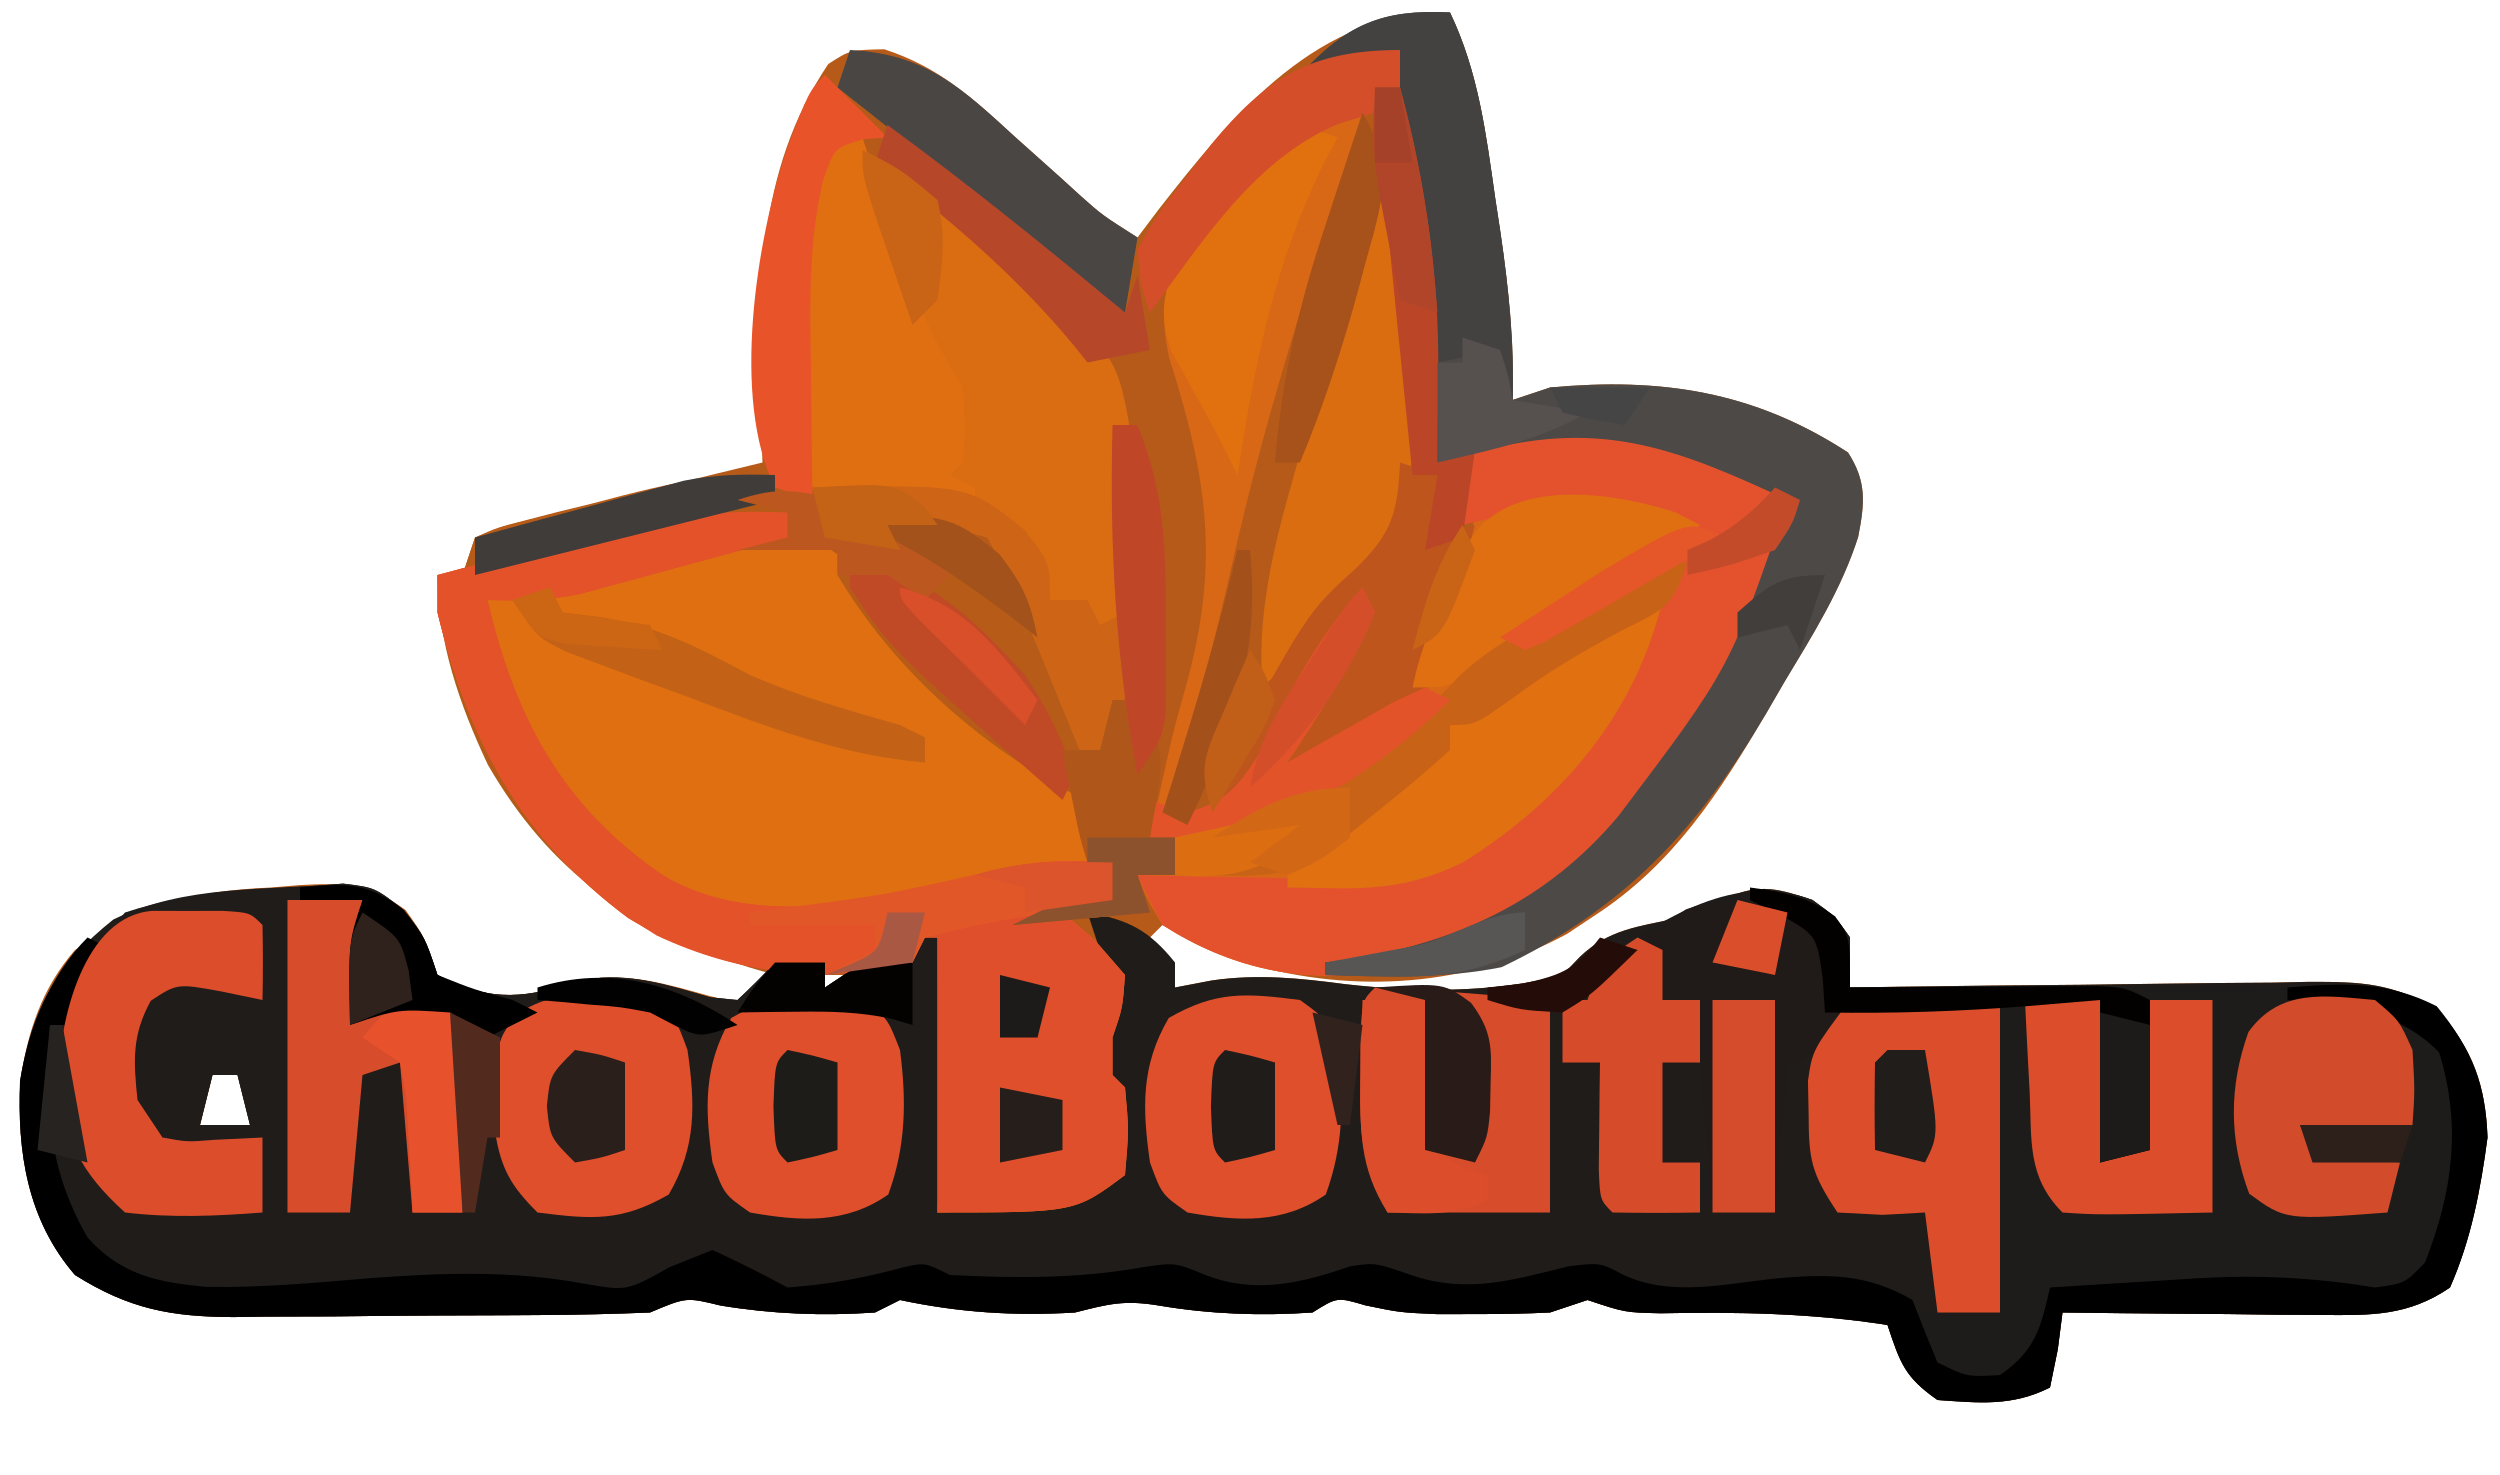 <?xml version="1.0" encoding="UTF-8"?>
<svg version="1.1" xmlns="http://www.w3.org/2000/svg" width="200" height="118">
<path d="M0 0 C2.293 4.795 2.882 9.732 3.625 14.938 C3.826 16.259 3.826 16.259 4.031 17.607 C4.693 22.112 5.166 26.433 5 31 C5.99 30.67 6.98 30.34 8 30 C16.864 29.177 24.315 30.295 31.84 35.199 C33.353 37.548 33.178 39.256 32.654 41.949 C31.317 46.141 29.008 49.81 26.75 53.562 C26.033 54.799 26.033 54.799 25.301 56.061 C21.561 62.4 17.853 68.169 11.562 72.25 C10.842 72.73 10.121 73.209 9.379 73.703 C1.591 77.949 -7.632 78.54 -16.133 76.102 C-18.483 75.158 -20.75 74.161 -23 73 C-23.33 73.33 -23.66 73.66 -24 74 C-23.34 75.32 -22.68 76.64 -22 78 C-21.031 77.814 -20.061 77.629 -19.062 77.438 C-15.349 76.899 -12.034 77.253 -8.332 77.738 C-2.608 78.381 3.407 78.465 9 77 C9.454 76.526 9.908 76.051 10.375 75.562 C12.661 73.365 15.031 73.133 18.078 72.477 C20.113 72.058 20.113 72.058 22.188 70.812 C24.798 69.642 26.329 70.11 29 71 C30.812 72.312 30.812 72.312 32 74 C32 75.32 32 76.64 32 78 C33.307 77.979 34.613 77.958 35.96 77.937 C40.814 77.864 45.669 77.818 50.524 77.78 C52.624 77.76 54.724 77.733 56.824 77.698 C59.845 77.65 62.865 77.627 65.887 77.609 C67.292 77.578 67.292 77.578 68.725 77.547 C72.942 77.545 75.351 77.614 79.038 79.806 C81.853 82.954 82.854 85.859 83 90 C82.447 94.162 81.695 98.147 80 102 C76.65 104.291 73.683 104.233 69.703 104.195 C68.498 104.189 67.293 104.182 66.051 104.176 C64.169 104.151 64.169 104.151 62.25 104.125 C60.98 104.116 59.711 104.107 58.402 104.098 C55.268 104.074 52.134 104.041 49 104 C48.814 105.454 48.814 105.454 48.625 106.938 C48.419 107.948 48.212 108.959 48 110 C44.95 111.525 42.358 111.236 39 111 C36.384 109.169 36.03 108.09 35 105 C28.903 104.044 23.025 103.947 16.855 104.062 C14 104 14 104 11 103 C9.515 103.495 9.515 103.495 8 104 C6.044 104.095 4.084 104.13 2.125 104.125 C0.582 104.129 0.582 104.129 -0.992 104.133 C-4 104 -4 104 -6.758 103.43 C-9.026 102.76 -9.026 102.76 -11 104 C-15.163 104.283 -19.201 104.136 -23.312 103.438 C-26.097 102.984 -27.33 103.323 -30 104 C-34.823 104.293 -39.274 104.003 -44 103 C-44.99 103.495 -44.99 103.495 -46 104 C-50.184 104.285 -54.24 104.127 -58.375 103.438 C-61.099 102.773 -61.099 102.773 -64 104 C-66.952 104.121 -69.879 104.188 -72.832 104.203 C-73.701 104.209 -74.571 104.215 -75.466 104.22 C-77.306 104.23 -79.147 104.236 -80.987 104.24 C-83.791 104.25 -86.596 104.281 -89.4 104.312 C-91.19 104.319 -92.98 104.324 -94.77 104.328 C-96.021 104.347 -96.021 104.347 -97.299 104.366 C-102.285 104.347 -105.663 103.734 -110 101 C-113.82 96.577 -114.65 91.147 -114.379 85.461 C-113.768 81.494 -112.657 78.049 -110 75 C-104.769 71.36 -100.618 70.277 -94.312 70 C-93.567 69.937 -92.821 69.874 -92.053 69.809 C-88.472 69.611 -86.472 69.652 -83.543 71.812 C-82 74 -82 74 -81 77 C-76.501 79.304 -73.935 78.828 -69.223 77.375 C-65.689 76.779 -62.609 77.745 -59.199 78.688 C-56.713 79.29 -56.713 79.29 -54 77 C-54.701 76.792 -55.403 76.585 -56.125 76.371 C-65.476 73.334 -71.998 68.785 -76.969 60.188 C-79.23 55.391 -81 50.326 -81 45 C-80.34 45 -79.68 45 -79 45 C-78.67 44.01 -78.34 43.02 -78 42 C-75.775 41.109 -75.775 41.109 -72.871 40.395 C-71.837 40.133 -70.802 39.872 -69.736 39.604 C-68.648 39.342 -67.559 39.081 -66.438 38.812 C-65.345 38.54 -64.253 38.267 -63.127 37.986 C-60.421 37.313 -57.712 36.651 -55 36 C-55.046 34.84 -55.093 33.68 -55.141 32.484 C-55.417 22.515 -55.535 12.753 -49.738 4.121 C-48 3 -48 3 -45.262 2.941 C-40.861 4.37 -38.18 6.843 -34.812 9.938 C-33.591 11.031 -32.368 12.124 -31.145 13.215 C-30.346 13.944 -30.346 13.944 -29.531 14.687 C-27.823 16.205 -27.823 16.205 -25 18 C-24.182 16.913 -24.182 16.913 -23.348 15.805 C-17.353 8.119 -10.449 -0.275 0 0 Z M-50 77 C-50 77.33 -50 77.66 -50 78 C-48.02 78 -46.04 78 -44 78 C-44 77.67 -44 77.34 -44 77 C-45.98 77 -47.96 77 -50 77 Z M-99 85 C-99.33 86.32 -99.66 87.64 -100 89 C-98.68 89 -97.36 89 -96 89 C-96.33 87.68 -96.66 86.36 -97 85 C-97.66 85 -98.32 85 -99 85 Z " fill="#B65A19" transform="translate(116,1)"/>
<path d="M0 0 C2.562 0.312 2.562 0.312 4.875 2.125 C6.562 4.312 6.562 4.312 7.562 7.312 C12.061 9.616 14.629 9.145 19.34 7.684 C22.88 7.092 25.962 8.11 29.363 9.098 C30.089 9.169 30.815 9.239 31.562 9.312 C32.596 8.347 33.597 7.346 34.562 6.312 C35.883 6.312 37.203 6.312 38.562 6.312 C38.562 6.973 38.562 7.633 38.562 8.312 C39.553 7.652 40.542 6.992 41.562 6.312 C42.883 6.312 44.203 6.312 45.562 6.312 C45.562 5.652 45.562 4.992 45.562 4.312 C46.222 4.312 46.883 4.312 47.562 4.312 C47.562 11.572 47.562 18.832 47.562 26.312 C54.994 26.119 54.994 26.119 61.562 23.312 C62.153 18.514 62.153 18.514 60.062 14.375 C59.568 14.024 59.072 13.674 58.562 13.312 C59.078 12.921 59.594 12.529 60.125 12.125 C61.861 10.368 61.861 10.368 61.312 7.812 C60.76 5.97 60.171 4.138 59.562 2.312 C62.805 2.872 64.493 3.726 66.562 6.312 C66.562 6.973 66.562 7.633 66.562 8.312 C67.532 8.127 68.501 7.941 69.5 7.75 C73.214 7.212 76.529 7.565 80.23 8.051 C85.955 8.693 91.97 8.777 97.562 7.312 C98.016 6.838 98.47 6.364 98.938 5.875 C101.223 3.677 103.593 3.445 106.641 2.789 C108.675 2.37 108.675 2.37 110.75 1.125 C113.36 -0.045 114.892 0.422 117.562 1.312 C119.375 2.625 119.375 2.625 120.562 4.312 C120.562 5.633 120.562 6.952 120.562 8.312 C121.869 8.292 123.176 8.271 124.522 8.249 C129.377 8.177 134.232 8.131 139.087 8.093 C141.187 8.073 143.287 8.045 145.386 8.011 C148.408 7.962 151.428 7.94 154.449 7.922 C155.854 7.891 155.854 7.891 157.288 7.859 C161.505 7.858 163.913 7.927 167.601 10.118 C170.415 13.267 171.416 16.171 171.562 20.312 C171.01 24.475 170.258 28.46 168.562 32.312 C165.212 34.604 162.246 34.545 158.266 34.508 C156.458 34.498 156.458 34.498 154.613 34.488 C153.359 34.472 152.105 34.455 150.812 34.438 C149.543 34.428 148.273 34.419 146.965 34.41 C143.831 34.387 140.697 34.354 137.562 34.312 C137.377 35.767 137.377 35.767 137.188 37.25 C136.981 38.261 136.775 39.271 136.562 40.312 C133.513 41.837 130.92 41.548 127.562 41.312 C124.947 39.481 124.593 38.403 123.562 35.312 C117.465 34.356 111.587 34.259 105.418 34.375 C102.562 34.312 102.562 34.312 99.562 33.312 C98.078 33.807 98.078 33.807 96.562 34.312 C94.606 34.407 92.646 34.442 90.688 34.438 C89.144 34.441 89.144 34.441 87.57 34.445 C84.562 34.312 84.562 34.312 81.805 33.742 C79.537 33.072 79.537 33.072 77.562 34.312 C73.4 34.596 69.361 34.448 65.25 33.75 C62.465 33.297 61.233 33.635 58.562 34.312 C53.739 34.606 49.289 34.315 44.562 33.312 C43.572 33.807 43.572 33.807 42.562 34.312 C38.378 34.597 34.322 34.439 30.188 33.75 C27.463 33.086 27.463 33.086 24.562 34.312 C21.611 34.434 18.683 34.501 15.73 34.516 C14.426 34.524 14.426 34.524 13.096 34.533 C11.256 34.542 9.416 34.549 7.576 34.553 C4.771 34.562 1.967 34.593 -0.838 34.625 C-2.628 34.632 -4.417 34.637 -6.207 34.641 C-7.459 34.659 -7.459 34.659 -8.736 34.678 C-13.723 34.659 -17.1 34.047 -21.438 31.312 C-25.257 26.89 -26.088 21.459 -25.816 15.773 C-24.934 10.039 -22.908 6.483 -18.375 2.875 C-12.648 0.073 -6.207 0.564 0 0 Z M-10.438 15.312 C-10.768 16.633 -11.098 17.953 -11.438 19.312 C-10.117 19.312 -8.797 19.312 -7.438 19.312 C-7.768 17.992 -8.098 16.672 -8.438 15.312 C-9.098 15.312 -9.758 15.312 -10.438 15.312 Z " fill="#1F1C19" transform="translate(27.438,70.688)"/>
<path d="M0 0 C0.66 0 1.32 0 2 0 C4.03 7.715 5.133 14.915 5.062 22.938 C5.058 23.621 5.053 24.305 5.049 25.01 C5.037 26.673 5.019 28.337 5 30 C6.155 29.505 7.31 29.01 8.5 28.5 C16.954 25.426 22.49 27.251 30.559 30.613 C33 32 33 32 34 35 C33.123 37.141 33.123 37.141 31.719 39.605 C31.206 40.507 30.693 41.409 30.164 42.338 C29.615 43.278 29.066 44.219 28.5 45.188 C27.982 46.109 27.464 47.03 26.93 47.979 C20.339 59.415 13.466 67.109 0.355 70.73 C-5.906 71.726 -11.639 70.433 -17 67 C-18.281 64.855 -18.281 64.855 -19 63 C-18.01 63 -17.02 63 -16 63 C-16 62.01 -16 61.02 -16 60 C-16.66 60 -17.32 60 -18 60 C-16.213 51.753 -16.213 51.753 -15.164 48.047 C-12.38 38.084 -13.368 31.331 -16.477 21.578 C-17.089 18.56 -17.003 16.914 -16 14 C-14.039 11.395 -14.039 11.395 -11.625 8.812 C-10.834 7.953 -10.042 7.093 -9.227 6.207 C-5.954 2.963 -4.714 2 0 2 C0 1.34 0 0.68 0 0 Z " fill="#D96816" transform="translate(110,7)"/>
<path d="M0 0 C2.562 0.312 2.562 0.312 4.875 2.125 C6.562 4.312 6.562 4.312 7.562 7.312 C12.061 9.616 14.629 9.145 19.34 7.684 C22.88 7.092 25.962 8.11 29.363 9.098 C30.089 9.169 30.815 9.239 31.562 9.312 C32.596 8.347 33.597 7.346 34.562 6.312 C35.883 6.312 37.203 6.312 38.562 6.312 C38.562 6.973 38.562 7.633 38.562 8.312 C40.047 7.322 40.047 7.322 41.562 6.312 C42.883 6.312 44.203 6.312 45.562 6.312 C45.562 5.652 45.562 4.992 45.562 4.312 C46.222 4.312 46.883 4.312 47.562 4.312 C47.592 7.896 47.609 11.479 47.625 15.062 C47.633 16.078 47.642 17.094 47.65 18.141 C47.654 19.12 47.657 20.1 47.66 21.109 C47.665 22.01 47.671 22.911 47.676 23.839 C47.567 26.207 47.415 28.101 46.562 30.312 C41.504 33.247 38.377 33.739 32.562 32.312 C31.882 31.9 31.201 31.488 30.5 31.062 C29.861 30.815 29.221 30.567 28.562 30.312 C27.717 30.787 26.871 31.261 26 31.75 C21.68 33.714 18.952 33.208 14.336 32.645 C9.063 32.013 3.943 32.195 -1.344 32.645 C-2.047 32.702 -2.751 32.76 -3.476 32.819 C-4.878 32.937 -6.279 33.07 -7.678 33.22 C-12.477 33.622 -15.365 32.84 -19.438 30.312 C-23.616 26.586 -24.022 23.043 -24.457 17.715 C-24.438 15.396 -24.107 13.524 -23.438 11.312 C-22.777 11.312 -22.117 11.312 -21.438 11.312 C-21.334 10.57 -21.231 9.828 -21.125 9.062 C-20.382 6.089 -19.511 4.545 -17.438 2.312 C-11.843 0.448 -5.845 0.531 0 0 Z M-10.438 15.312 C-10.768 16.633 -11.098 17.953 -11.438 19.312 C-10.117 19.312 -8.797 19.312 -7.438 19.312 C-7.768 17.992 -8.098 16.672 -8.438 15.312 C-9.098 15.312 -9.758 15.312 -10.438 15.312 Z " fill="#1F1C1A" transform="translate(27.438,70.688)"/>
<path d="M0 0 C0 0.66 0 1.32 0 2 C0.596 2.071 1.191 2.142 1.805 2.215 C4.823 3.294 5.475 4.848 7.125 7.562 C11.562 14.256 17.383 18.589 24 23 C24.188 25.625 24.188 25.625 24 28 C24.99 28.33 25.98 28.66 27 29 C26.67 29.66 26.34 30.32 26 31 C23.938 31.625 23.938 31.625 22 32 C22.846 32.722 23.691 33.444 24.562 34.188 C25.769 35.58 25.769 35.58 27 37 C26.812 39.625 26.812 39.625 26 42 C26 42.99 26 43.98 26 45 C26.33 45.33 26.66 45.66 27 46 C27.312 49.375 27.312 49.375 27 53 C23 56 23 56 12 56 C12 48.74 12 41.48 12 34 C11.34 34 10.68 34 10 34 C10 34.66 10 35.32 10 36 C2.022 37.773 -5.726 36.753 -12.75 32.438 C-21.294 26.095 -25.522 18.253 -28 8 C-28 7.01 -28 6.02 -28 5 C-24.837 4.151 -21.669 3.324 -18.5 2.5 C-17.17 2.142 -17.17 2.142 -15.812 1.777 C-10.372 0.377 -5.617 -0.262 0 0 Z " fill="#DF6F10" transform="translate(63,41)"/>
<path d="M0 0 C1.812 1.312 1.812 1.312 3 3 C3 4.32 3 5.64 3 7 C3.881 6.995 4.763 6.99 5.671 6.984 C8.994 6.967 12.317 6.954 15.64 6.945 C17.069 6.94 18.497 6.933 19.926 6.925 C45.148 6.774 45.148 6.774 50 11 C52.576 14.434 52.283 17.832 52 22 C50.835 28.352 50.835 28.352 47.773 30.727 C44.509 32.226 42.838 32.124 39.312 31.625 C34.394 31.055 30.047 31.126 25.156 31.844 C22.868 32.01 21.18 31.674 19 31 C18.845 32.423 18.845 32.423 18.688 33.875 C18 37 18 37 15 39 C11.678 38.676 10.392 38.392 8 36 C8 35.01 8 34.02 8 33 C8.66 33 9.32 33 10 33 C9.67 30.36 9.34 27.72 9 25 C7.886 25.062 6.772 25.124 5.625 25.188 C4.429 25.126 3.232 25.064 2 25 C-0.209 21.686 -0.225 20.655 -0.125 16.812 C-0.107 15.911 -0.089 15.01 -0.07 14.082 C-0.047 13.395 -0.024 12.708 0 12 C-0.33 12.33 -0.66 12.66 -1 13 C-1.33 13 -1.66 13 -2 13 C-2.33 16.96 -2.66 20.92 -3 25 C-4.65 25 -6.3 25 -8 25 C-8.33 21.04 -8.66 17.08 -9 13 C-9.99 13 -10.98 13 -12 13 C-12 15.64 -12 18.28 -12 21 C-11.01 21 -10.02 21 -9 21 C-9 22.32 -9 23.64 -9 25 C-11.333 25.042 -13.667 25.041 -16 25 C-17 24 -17 24 -17.098 21.496 C-17.086 20.487 -17.074 19.477 -17.062 18.438 C-17.053 17.426 -17.044 16.414 -17.035 15.371 C-17.024 14.589 -17.012 13.806 -17 13 C-17.99 13 -18.98 13 -20 13 C-20 11.35 -20 9.7 -20 8 C-19.34 8 -18.68 8 -18 8 C-17.67 7.01 -17.34 6.02 -17 5 C-12.029 1.491 -6.085 -2.367 0 0 Z " fill="#1E1C1A" transform="translate(145,72)"/>
<path d="M0 0 C3.979 1.689 7.103 4.365 10.375 7.125 C10.927 7.574 11.478 8.022 12.047 8.484 C22.335 17.13 22.335 17.13 23.485 23.823 C23.625 26.987 23.574 30.086 23.438 33.25 C23.419 34.325 23.4 35.4 23.381 36.508 C23.281 40.823 23.182 44.834 22 49 C21.814 49.742 21.629 50.485 21.438 51.25 C21.293 51.828 21.149 52.405 21 53 C20.277 51.229 20.277 51.229 19.539 49.422 C18.901 47.865 18.263 46.307 17.625 44.75 C17.308 43.973 16.991 43.195 16.664 42.395 C16.355 41.64 16.045 40.886 15.727 40.109 C15.444 39.418 15.161 38.727 14.87 38.015 C13.98 35.955 13.11 33.951 12 32 C9.322 31.161 6.826 31.182 4 31 C4.33 31.66 4.66 32.32 5 33 C2.125 32.812 2.125 32.812 -1 32 C-3.765 27.453 -3.331 22.272 -3.312 17.125 C-3.329 16.252 -3.345 15.38 -3.361 14.48 C-3.366 8.878 -2.575 4.986 0 0 Z " fill="#DA6D11" transform="translate(67,11)"/>
<path d="M0 0 C0.66 0 1.32 0 2 0 C4.03 7.715 5.133 14.915 5.062 22.938 C5.058 23.621 5.053 24.305 5.049 25.01 C5.037 26.673 5.019 28.337 5 30 C5.99 29.67 6.98 29.34 8 29 C8.314 34.97 7.595 38.499 5 44 C4.915 44.824 4.83 45.647 4.742 46.496 C4 49 4 49 1.566 50.836 C0.079 51.598 0.079 51.598 -1.438 52.375 C-2.921 53.16 -2.921 53.16 -4.434 53.961 C-5.281 54.304 -6.127 54.647 -7 55 C-7.66 54.67 -8.32 54.34 -9 54 C-7.855 52.732 -7.855 52.732 -6.688 51.438 C-3.951 48.18 -2.506 44.963 -1 41 C-2.295 42.915 -3.586 44.832 -4.875 46.75 C-5.594 47.817 -6.314 48.885 -7.055 49.984 C-9.003 52.783 -9.003 52.783 -9.883 55.266 C-11.618 57.96 -14.01 58.22 -17 59 C-16.769 58.233 -16.539 57.466 -16.301 56.676 C-14.453 50.389 -12.774 44.112 -11.335 37.718 C-8.428 24.84 -4.362 12.452 0 0 Z " fill="#B55A19" transform="translate(110,7)"/>
<path d="M0 0 C0 0.66 0 1.32 0 2 C-3.06 2.844 -6.123 3.673 -9.188 4.5 C-10.052 4.738 -10.916 4.977 -11.807 5.223 C-12.648 5.448 -13.489 5.674 -14.355 5.906 C-15.125 6.116 -15.895 6.325 -16.688 6.541 C-19.178 7.035 -21.468 7.078 -24 7 C-21.816 16.35 -18.087 23.467 -10 29 C-4.073 32.616 3.718 31.678 10.273 30.324 C12.293 29.787 14.309 29.236 16.32 28.668 C19.694 27.827 22.548 27.765 26 28 C26 28.99 26 29.98 26 31 C24.68 31.33 23.36 31.66 22 32 C22.846 32.722 23.691 33.444 24.562 34.188 C25.769 35.58 25.769 35.58 27 37 C26.812 39.625 26.812 39.625 26 42 C26 42.99 26 43.98 26 45 C26.33 45.33 26.66 45.66 27 46 C27.312 49.375 27.312 49.375 27 53 C23 56 23 56 12 56 C12 48.74 12 41.48 12 34 C11.34 34 10.68 34 10 34 C10 34.66 10 35.32 10 36 C2.022 37.773 -5.726 36.753 -12.75 32.438 C-21.294 26.095 -25.522 18.253 -28 8 C-28 7.01 -28 6.02 -28 5 C-24.837 4.151 -21.669 3.324 -18.5 2.5 C-17.17 2.142 -17.17 2.142 -15.812 1.777 C-10.372 0.377 -5.617 -0.262 0 0 Z " fill="#E04F2C" transform="translate(63,41)"/>
<path d="M0 0 C2.293 2.293 2.969 3.908 4 7 C7.96 7 11.92 7 16 7 C16 15.25 16 23.5 16 32 C14.35 32 12.7 32 11 32 C10.67 29.36 10.34 26.72 10 24 C8.886 24.062 7.772 24.124 6.625 24.188 C5.429 24.126 4.232 24.064 3 24 C0.791 20.686 0.775 19.655 0.875 15.812 C0.893 14.911 0.911 14.01 0.93 13.082 C0.953 12.395 0.976 11.708 1 11 C0.67 11.33 0.34 11.66 0 12 C-0.33 12 -0.66 12 -1 12 C-1.33 15.96 -1.66 19.92 -2 24 C-3.65 24 -5.3 24 -7 24 C-7.33 20.04 -7.66 16.08 -8 12 C-8.99 12 -9.98 12 -11 12 C-11 14.64 -11 17.28 -11 20 C-10.01 20 -9.02 20 -8 20 C-8 21.32 -8 22.64 -8 24 C-10.333 24.042 -12.667 24.041 -15 24 C-16 23 -16 23 -16.098 20.496 C-16.086 19.487 -16.074 18.477 -16.062 17.438 C-16.053 16.426 -16.044 15.414 -16.035 14.371 C-16.024 13.589 -16.012 12.806 -16 12 C-16.99 12 -17.98 12 -19 12 C-19 10.35 -19 8.7 -19 7 C-18.34 7 -17.68 7 -17 7 C-16.67 6.01 -16.34 5.02 -16 4 C-13.688 2.438 -13.688 2.438 -11 1 C-10.072 0.381 -10.072 0.381 -9.125 -0.25 C-5.806 -1.421 -3.361 -0.856 0 0 Z " fill="#201A18" transform="translate(144,73)"/>
<path d="M0 0 C1 3 1 3 0.123 5.141 C-0.572 6.361 -0.572 6.361 -1.281 7.605 C-2.051 8.958 -2.051 8.958 -2.836 10.338 C-3.385 11.278 -3.934 12.219 -4.5 13.188 C-5.018 14.109 -5.536 15.03 -6.07 15.979 C-12.661 27.415 -19.534 35.109 -32.645 38.73 C-38.906 39.726 -44.639 38.433 -50 35 C-50.71 33.689 -51.383 32.357 -52 31 C-51.436 31.016 -50.872 31.031 -50.291 31.048 C-47.694 31.111 -45.097 31.149 -42.5 31.188 C-41.613 31.213 -40.726 31.238 -39.812 31.264 C-31.883 31.351 -25.454 30.033 -19.394 24.561 C-16.608 21.44 -14.646 17.83 -12.625 14.188 C-12.175 13.399 -11.725 12.611 -11.262 11.799 C-10.164 9.872 -9.077 7.939 -8 6 C-8.915 6.517 -9.83 7.034 -10.773 7.566 C-11.974 8.232 -13.174 8.898 -14.375 9.562 C-14.978 9.905 -15.582 10.247 -16.203 10.6 C-17.77 11.461 -19.383 12.237 -21 13 C-21.66 12.67 -22.32 12.34 -23 12 C-22.241 11.518 -21.481 11.036 -20.699 10.539 C-19.705 9.907 -18.711 9.276 -17.688 8.625 C-16.701 7.999 -15.715 7.372 -14.699 6.727 C-12.787 5.503 -10.889 4.259 -9 3 C-14.448 1.184 -20.464 1.571 -26 3 C-25.812 0.125 -25.812 0.125 -25 -3 C-17.22 -8.186 -7.302 -4.147 0 0 Z " fill="#E3522D" transform="translate(143,39)"/>
<path d="M0 0 C2.293 4.795 2.882 9.732 3.625 14.938 C3.759 15.819 3.893 16.7 4.031 17.607 C4.693 22.112 5.166 26.433 5 31 C5.99 30.67 6.98 30.34 8 30 C16.864 29.177 24.315 30.295 31.84 35.199 C33.353 37.548 33.178 39.256 32.654 41.949 C31.317 46.141 29.008 49.81 26.75 53.562 C26.033 54.799 26.033 54.799 25.301 56.061 C19.82 65.351 13.983 71.66 4.125 76.375 C-0.576 77.315 -5.223 77.153 -10 77 C-10 76.67 -10 76.34 -10 76 C-9.091 75.888 -9.091 75.888 -8.164 75.773 C0.539 74.408 7.756 71.097 13.5 64.25 C22.444 52.415 22.444 52.415 27 39 C18.284 34.933 12.262 32.574 2.766 35.027 C1.523 35.348 0.28 35.669 -1 36 C-2 25 -3 14 -4 3 C-6.64 3.66 -9.28 4.32 -12 5 C-8.362 0.998 -5.427 -0.302 0 0 Z " fill="#4C4946" transform="translate(116,1)"/>
<path d="M0 0 C0.66 0.33 1.32 0.66 2 1 C1.01 2.98 0.02 4.96 -1 7 C-1.66 7 -2.32 7 -3 7 C-3.351 13.463 -3.252 18.31 0 24 C2.688 26.987 5.519 27.573 9.469 27.949 C13.841 28.037 18.173 27.62 22.527 27.262 C28.345 26.823 33.94 26.616 39.688 27.688 C43.145 28.291 43.145 28.291 46.562 26.375 C47.697 25.921 48.831 25.468 50 25 C52.033 25.932 54.034 26.935 56 28 C59.27 27.774 62.158 27.228 65.312 26.375 C67 26 67 26 69 27 C74.183 27.264 79.327 27.304 84.438 26.375 C87 26 87 26 89.438 27 C93.392 28.543 97.049 27.671 101 26.312 C103 26 103 26 106.062 27.062 C110.411 28.503 114.105 27.394 118.449 26.312 C121 26 121 26 122.836 26.969 C126.651 28.787 130.965 27.706 135.068 27.277 C139.248 26.909 142.316 26.868 146 29 C146.33 29.846 146.66 30.691 147 31.562 C147.33 32.367 147.66 33.171 148 34 C150.394 35.162 150.394 35.162 153 35 C155.81 33.093 156.284 31.201 157 28 C160.02 27.804 163.041 27.618 166.062 27.438 C166.91 27.381 167.758 27.325 168.631 27.268 C173.619 26.979 178.076 27.192 183 28 C185.386 27.682 185.386 27.682 187 26 C189.218 20.343 189.946 15.041 188.125 9.188 C184.778 5.742 180.636 5.583 176 5 C176 4.67 176 4.34 176 4 C180.444 3.651 183.902 3.439 187.938 5.5 C190.693 8.84 191.849 11.728 192 16 C191.447 20.162 190.695 24.147 189 28 C185.65 30.291 182.683 30.233 178.703 30.195 C176.895 30.186 176.895 30.186 175.051 30.176 C173.169 30.151 173.169 30.151 171.25 30.125 C169.98 30.116 168.711 30.107 167.402 30.098 C164.268 30.074 161.134 30.041 158 30 C157.814 31.454 157.814 31.454 157.625 32.938 C157.419 33.948 157.213 34.959 157 36 C153.95 37.525 151.358 37.236 148 37 C145.384 35.169 145.03 34.09 144 31 C137.903 30.044 132.025 29.947 125.855 30.062 C123 30 123 30 120 29 C118.515 29.495 118.515 29.495 117 30 C115.044 30.095 113.084 30.13 111.125 30.125 C109.582 30.129 109.582 30.129 108.008 30.133 C105 30 105 30 102.242 29.43 C99.974 28.76 99.974 28.76 98 30 C93.837 30.283 89.799 30.136 85.688 29.438 C82.903 28.984 81.67 29.323 79 30 C74.177 30.293 69.726 30.003 65 29 C64.34 29.33 63.68 29.66 63 30 C58.816 30.285 54.76 30.127 50.625 29.438 C47.901 28.773 47.901 28.773 45 30 C42.048 30.121 39.121 30.188 36.168 30.203 C34.864 30.212 34.864 30.212 33.534 30.22 C31.694 30.23 29.853 30.236 28.013 30.24 C25.209 30.25 22.404 30.281 19.6 30.312 C17.81 30.319 16.02 30.324 14.23 30.328 C12.979 30.347 12.979 30.347 11.701 30.366 C6.715 30.347 3.337 29.734 -1 27 C-4.824 22.573 -5.622 17.16 -5.402 11.473 C-4.729 7.334 -3.016 3.016 0 0 Z " fill="#000000" transform="translate(7,75)"/>
<path d="M0 0 C-0.33 0.99 -0.66 1.98 -1 3 C0.65 3 2.3 3 4 3 C3.34 2.34 2.68 1.68 2 1 C3.217 1.062 4.434 1.124 5.688 1.188 C6.714 1.24 6.714 1.24 7.762 1.293 C11.665 2.526 14.065 5.229 15.958 8.816 C16.812 10.795 17.578 12.786 18.312 14.812 C18.576 15.505 18.84 16.198 19.111 16.912 C19.753 18.604 20.378 20.301 21 22 C21.33 20.02 21.66 18.04 22 16 C22.66 16 23.32 16 24 16 C26.786 20.18 25.796 22.147 25 27 C25.66 27 26.32 27 27 27 C27 27.99 27 28.98 27 30 C26.01 30 25.02 30 24 30 C24.33 30.99 24.66 31.98 25 33 C21.37 33.33 17.74 33.66 14 34 C16.667 32.667 19.333 31.333 22 30 C21.34 29.67 20.68 29.34 20 29 C20 27.35 20 25.7 20 24 C19.452 23.756 18.904 23.513 18.34 23.262 C10.905 19.252 4.297 13.26 0 6 C0 5.34 0 4.68 0 4 C-2.64 4 -5.28 4 -8 4 C-6.68 3.67 -5.36 3.34 -4 3 C-4 2.34 -4 1.68 -4 1 C-12.677 2.615 -21.352 4.233 -30 6 C-29.67 5.01 -29.34 4.02 -29 3 C-27.222 2.2 -27.222 2.2 -24.922 1.613 C-24.09 1.397 -23.259 1.181 -22.402 0.959 C-21.527 0.746 -20.652 0.532 -19.75 0.312 C-18.89 0.088 -18.03 -0.137 -17.145 -0.369 C-10.782 -1.982 -6.156 -2.814 0 0 Z " fill="#B65B18" transform="translate(67,40)"/>
<path d="M0 0 C0 0.66 0 1.32 0 2 C-3.06 2.844 -6.123 3.673 -9.188 4.5 C-10.052 4.738 -10.916 4.977 -11.807 5.223 C-12.648 5.448 -13.489 5.674 -14.355 5.906 C-15.125 6.116 -15.895 6.325 -16.688 6.541 C-19.178 7.035 -21.468 7.078 -24 7 C-21.816 16.35 -18.087 23.467 -10 29 C-4.073 32.616 3.718 31.678 10.273 30.324 C12.293 29.787 14.309 29.236 16.32 28.668 C19.694 27.827 22.548 27.765 26 28 C26 28.99 26 29.98 26 31 C24.929 31.193 23.858 31.387 22.754 31.586 C21.357 31.849 19.96 32.112 18.562 32.375 C17.855 32.501 17.148 32.628 16.42 32.758 C14.599 33.106 12.797 33.547 11 34 C10.505 34.99 10.505 34.99 10 36 C3.089 37.803 -4.003 36.878 -10.461 33.844 C-20.371 27.756 -25.306 19.143 -28 8 C-28 7.01 -28 6.02 -28 5 C-24.837 4.151 -21.669 3.324 -18.5 2.5 C-17.17 2.142 -17.17 2.142 -15.812 1.777 C-10.372 0.377 -5.617 -0.262 0 0 Z " fill="#E4522A" transform="translate(63,41)"/>
<path d="M0 0 C3.96 0 7.92 0 12 0 C12 8.25 12 16.5 12 25 C10.35 25 8.7 25 7 25 C6.67 22.36 6.34 19.72 6 17 C4.886 17.062 3.772 17.124 2.625 17.188 C1.429 17.126 0.233 17.064 -1 17 C-3.137 13.794 -3.296 12.775 -3.312 9.062 C-3.329 8.208 -3.346 7.353 -3.363 6.473 C-3 4 -3 4 0 0 Z " fill="#DC4E2B" transform="translate(148,80)"/>
<path d="M0 0 C0.66 0 1.32 0 2 0 C2.326 1.025 2.652 2.05 2.988 3.105 C3.429 4.466 3.871 5.827 4.312 7.188 C4.526 7.861 4.739 8.535 4.959 9.229 C6.25 13.179 7.831 16.435 10 20 C10.25 23.25 10.25 23.25 10 26 C9.67 26.33 9.34 26.66 9 27 C9.66 27.33 10.32 27.66 11 28 C11 28.66 11 29.32 11 30 C8.853 29.692 6.708 29.379 4.562 29.062 C2.77 28.801 2.77 28.801 0.941 28.535 C-2 28 -2 28 -3 27 C-3.28 23.8 -3.232 20.585 -3.25 17.375 C-3.271 16.484 -3.291 15.594 -3.312 14.676 C-3.346 8.987 -2.633 5.058 0 0 Z " fill="#E06F11" transform="translate(67,11)"/>
<path d="M0 0 C4.68 0.179 9.331 0.621 14 1 C14 6.61 14 12.22 14 18 C9.71 18 5.42 18 1 18 C-1.094 13.812 -1.244 11.885 -1.188 7.312 C-1.181 6.154 -1.175 4.995 -1.168 3.801 C-1 1 -1 1 0 0 Z " fill="#D74C2B" transform="translate(110,79)"/>
<path d="M0 0 C2.062 1.438 2.062 1.438 3 4 C3.619 8.325 3.741 11.734 1.5 15.562 C-2.296 17.745 -4.645 17.553 -9 17 C-11.132 14.877 -11.918 13.506 -12.398 10.527 C-12.391 9.673 -12.383 8.818 -12.375 7.938 C-12.383 7.08 -12.39 6.223 -12.398 5.34 C-12 3 -12 3 -10.758 1.219 C-7.482 -1.053 -3.809 -0.61 0 0 Z " fill="#E04F2C" transform="translate(52,80)"/>
<path d="M0 0 C2 1.438 2 1.438 3 4 C3.525 8.089 3.486 11.673 2.062 15.562 C-1.37 17.955 -4.973 17.712 -9 17 C-11.062 15.562 -11.062 15.562 -12 13 C-12.619 8.675 -12.741 5.266 -10.5 1.438 C-6.704 -0.745 -4.355 -0.553 0 0 Z " fill="#DF4F2C" transform="translate(104,80)"/>
<path d="M0 0 C2 1.438 2 1.438 3 4 C3.525 8.089 3.486 11.673 2.062 15.562 C-1.37 17.955 -4.973 17.712 -9 17 C-11.062 15.562 -11.062 15.562 -12 13 C-12.619 8.675 -12.741 5.266 -10.5 1.438 C-6.704 -0.745 -4.355 -0.553 0 0 Z " fill="#DF4F2C" transform="translate(69,80)"/>
<path d="M0 0 C-2.167 9.151 -8.077 16.045 -15.887 20.941 C-19.378 22.69 -22.372 23.127 -26.25 23.062 C-28.106 23.032 -28.106 23.032 -30 23 C-30 22.34 -30 21.68 -30 21 C-28.355 19.598 -28.355 19.598 -26.188 18.062 C-24.081 16.562 -22.163 15.168 -20.363 13.309 C-19 12 -19 12 -17 12 C-17 11.34 -17 10.68 -17 10 C-14.574 8.199 -12.153 6.522 -9.625 4.875 C-8.926 4.407 -8.228 3.939 -7.508 3.457 C-2.267 0 -2.267 0 0 0 Z " fill="#E07010" transform="translate(133,48)"/>
<path d="M0 0 C4.589 6.884 3.646 17.764 2.438 25.688 C-0.073 31.473 -4.571 35.611 -9 40 C-9.552 32.971 -7.523 26.72 -5.625 20 C-5.308 18.85 -4.991 17.7 -4.664 16.516 C-3.14 11.002 -1.582 5.497 0 0 Z " fill="#DB6D11" transform="translate(110,15)"/>
<path d="M0 0 C1.98 0 3.96 0 6 0 C6 2.97 6 5.94 6 9 C6.33 8.67 6.66 8.34 7 8 C9 7.959 11 7.957 13 8 C14.533 11.065 14.103 14.268 14.062 17.625 C14.058 18.331 14.053 19.038 14.049 19.766 C14.037 21.51 14.019 23.255 14 25 C12.68 25 11.36 25 10 25 C9.67 21.04 9.34 17.08 9 13 C8.01 13.33 7.02 13.66 6 14 C5.67 17.63 5.34 21.26 5 25 C3.35 25 1.7 25 0 25 C0 16.75 0 8.5 0 0 Z " fill="#D74D2B" transform="translate(23,72)"/>
<path d="M0 0 C0.907 0.003 1.815 0.005 2.75 0.008 C4.111 0.004 4.111 0.004 5.5 0 C7.75 0.133 7.75 0.133 8.75 1.133 C8.791 3.132 8.793 5.133 8.75 7.133 C7.657 6.906 6.564 6.679 5.438 6.445 C1.924 5.805 1.924 5.805 -0.188 7.195 C-1.709 9.97 -1.574 12.018 -1.25 15.133 C-0.26 16.618 -0.26 16.618 0.75 18.133 C2.727 18.496 2.727 18.496 4.875 18.32 C6.154 18.258 7.433 18.197 8.75 18.133 C8.75 20.113 8.75 22.093 8.75 24.133 C5.04 24.421 1.451 24.575 -2.25 24.133 C-5.815 20.907 -7.153 18.258 -7.562 13.508 C-7.528 8.802 -5.542 0.327 0 0 Z " fill="#DC4D2B" transform="translate(12.25,72.867)"/>
<path d="M0 0 C1.98 0 3.96 0 6 0 C6 4.29 6 8.58 6 13 C6.99 12.67 7.98 12.34 9 12 C9.33 8.04 9.66 4.08 10 0 C11.65 0 13.3 0 15 0 C15 5.61 15 11.22 15 17 C5.82 17.195 5.82 17.195 3 17 C0.154 14.154 0.544 11.196 0.375 7.375 C0.336 6.669 0.298 5.962 0.258 5.234 C0.164 3.49 0.081 1.745 0 0 Z " fill="#DC4E2B" transform="translate(162,80)"/>
<path d="M0 0 C1.938 1.625 1.938 1.625 3 4 C3.188 7.25 3.188 7.25 3 10 C0.03 10 -2.94 10 -6 10 C-5.67 10.66 -5.34 11.32 -5 12 C-2.678 12.407 -0.343 12.744 2 13 C1.67 14.32 1.34 15.64 1 17 C-7.154 17.615 -7.154 17.615 -10.062 15.5 C-11.691 11.157 -11.692 6.927 -10.125 2.562 C-7.579 -0.973 -3.998 -0.351 0 0 Z " fill="#D24B2A" transform="translate(190,80)"/>
<path d="M0 0 C2.28 4.779 2.881 9.688 3.625 14.875 C3.759 15.748 3.893 16.62 4.031 17.52 C4.751 22.403 5.148 27.065 5 32 C4.67 32 4.34 32 4 32 C4 30.35 4 28.7 4 27 C2.35 27.33 0.7 27.66 -1 28 C-1.506 24.772 -2.004 21.542 -2.5 18.312 C-2.715 16.944 -2.715 16.944 -2.934 15.549 C-3.069 14.663 -3.204 13.776 -3.344 12.863 C-3.469 12.052 -3.595 11.24 -3.725 10.404 C-4.01 7.915 -4.047 5.503 -4 3 C-6.64 3.66 -9.28 4.32 -12 5 C-8.362 0.998 -5.427 -0.302 0 0 Z " fill="#434241" transform="translate(116,1)"/>
<path d="M0 0 C0.99 0.33 1.98 0.66 3 1 C3 2.65 3 4.3 3 6 C3.99 5.67 4.98 5.34 6 5 C4.998 8.793 4.19 11.715 2 15 C2 16.32 2 17.64 2 19 C0.214 20.03 -1.579 21.049 -3.375 22.062 C-4.373 22.631 -5.37 23.199 -6.398 23.785 C-7.257 24.186 -8.115 24.587 -9 25 C-9.66 24.67 -10.32 24.34 -11 24 C-10.237 23.154 -9.474 22.309 -8.688 21.438 C-5.951 18.18 -4.506 14.963 -3 11 C-4.295 12.915 -5.586 14.832 -6.875 16.75 C-7.954 18.351 -7.954 18.351 -9.055 19.984 C-10.545 22.295 -11.852 24.511 -13 27 C-13.66 26.67 -14.32 26.34 -15 26 C-7.438 11.989 -7.438 11.989 -3.562 8.5 C-0.626 5.635 -0.192 4.033 0 0 Z " fill="#BE551D" transform="translate(112,37)"/>
<path d="M0 0 C0.66 0.33 1.32 0.66 2 1 C2 2.32 2 3.64 2 5 C2.99 5 3.98 5 5 5 C5 6.65 5 8.3 5 10 C4.01 10 3.02 10 2 10 C2 12.64 2 15.28 2 18 C2.99 18 3.98 18 5 18 C5 19.32 5 20.64 5 22 C2.667 22.042 0.333 22.041 -2 22 C-3 21 -3 21 -3.098 18.496 C-3.086 17.487 -3.074 16.477 -3.062 15.438 C-3.053 14.426 -3.044 13.414 -3.035 12.371 C-3.024 11.589 -3.012 10.806 -3 10 C-3.99 10 -4.98 10 -6 10 C-6 8.35 -6 6.7 -6 5 C-5.34 5 -4.68 5 -4 5 C-3.67 4.01 -3.34 3.02 -3 2 C-2.01 1.34 -1.02 0.68 0 0 Z " fill="#D64C2B" transform="translate(131,75)"/>
<path d="M0 0 C6.037 0.305 8.94 3.035 13.188 6.938 C14.409 8.031 15.632 9.124 16.855 10.215 C17.388 10.701 17.921 11.187 18.469 11.687 C20.177 13.205 20.177 13.205 23 15 C22.67 16.98 22.34 18.96 22 21 C18.762 19.562 16.468 17.777 13.875 15.375 C9.087 11.026 4.087 6.993 -1 3 C-0.67 2.01 -0.34 1.02 0 0 Z " fill="#494644" transform="translate(68,4)"/>
<path d="M0 0 C0.639 0.33 1.279 0.66 1.938 1 C-1.946 3.589 -5.999 5.841 -10.055 8.148 C-13.105 9.931 -13.105 9.931 -15.758 12.227 C-18.062 14 -18.062 14 -21.062 14 C-20.367 10.686 -19.169 7.853 -17.688 4.812 C-17.057 3.492 -17.057 3.492 -16.414 2.145 C-13.253 -2.871 -4.973 -1.624 0 0 Z " fill="#DF6F11" transform="translate(134.062,41)"/>
<path d="M0 0 C-1.202 3.606 -1.857 3.724 -5.125 5.375 C-8.243 7.011 -11.111 8.712 -13.938 10.812 C-17 13 -17 13 -19 13 C-19 13.66 -19 14.32 -19 15 C-20.737 16.583 -22.541 18.094 -24.375 19.562 C-25.373 20.368 -26.37 21.174 -27.398 22.004 C-30.832 24.638 -32.381 25.123 -36.625 25.062 C-37.851 25.049 -37.851 25.049 -39.102 25.035 C-39.728 25.024 -40.355 25.012 -41 25 C-41 24.01 -41 23.02 -41 22 C-39.732 21.563 -39.732 21.563 -38.438 21.117 C-30.565 18.272 -23.918 15.316 -18.23 9.051 C-15.413 6.46 -12.292 4.892 -8.875 3.25 C-8.242 2.934 -7.609 2.618 -6.957 2.293 C-2.282 0 -2.282 0 0 0 Z " fill="#C76217" transform="translate(135,45)"/>
<path d="M0 0 C0.99 0.33 1.98 0.66 3 1 C2.674 1.608 2.348 2.217 2.012 2.844 C-2.066 11.024 -3.62 19.057 -5 28 C-5.427 27.132 -5.427 27.132 -5.863 26.246 C-6.581 24.827 -7.326 23.421 -8.105 22.035 C-8.463 21.384 -8.82 20.733 -9.188 20.062 C-9.552 19.414 -9.917 18.766 -10.293 18.098 C-11.251 15.254 -10.985 13.834 -10 11 C-7.969 8.359 -7.969 8.359 -5.5 5.75 C-4.685 4.879 -3.871 4.007 -3.031 3.109 C-1 1 -1 1 0 0 Z " fill="#E1710F" transform="translate(104,10)"/>
<path d="M0 0 C12.449 -0.254 12.449 -0.254 16.938 3.375 C19 6 19 6 19 9 C19.99 9 20.98 9 22 9 C22.33 9.66 22.66 10.32 23 11 C23.66 10.67 24.32 10.34 25 10 C25.141 17.324 25.141 17.324 24 21 C23.663 22.332 23.329 23.666 23 25 C22.518 23.819 22.036 22.638 21.539 21.422 C20.901 19.865 20.263 18.307 19.625 16.75 C19.308 15.973 18.991 15.195 18.664 14.395 C18.355 13.64 18.045 12.886 17.727 12.109 C17.444 11.418 17.161 10.727 16.87 10.015 C15.98 7.955 15.11 5.951 14 4 C11.322 3.161 8.826 3.182 6 3 C6.33 3.66 6.66 4.32 7 5 C4.03 4.505 4.03 4.505 1 4 C0.67 2.68 0.34 1.36 0 0 Z " fill="#CE6516" transform="translate(65,39)"/>
<path d="M0 0 C0 0.99 0 1.98 0 3 C-0.66 3 -1.32 3 -2 3 C-2 3.66 -2 4.32 -2 5 C-2.99 5.309 -3.98 5.619 -5 5.938 C-11.63 8.741 -15.844 15.369 -20 21 C-20.734 18.852 -20.734 18.852 -21 16 C-19.453 13.211 -19.453 13.211 -17.25 10.375 C-16.533 9.434 -15.817 8.493 -15.078 7.523 C-10.741 2.256 -7.161 0 0 0 Z " fill="#D44E2A" transform="translate(112,4)"/>
<path d="M0 0 C1.65 1.65 3.3 3.3 5 5 C4.381 5.041 3.763 5.082 3.125 5.125 C0.765 5.82 0.765 5.82 -0.125 8.344 C-1.333 13.39 -1.212 18.208 -1.125 23.375 C-1.111 24.908 -1.111 24.908 -1.098 26.473 C-1.074 28.982 -1.041 31.491 -1 34 C-1.99 33.67 -2.98 33.34 -4 33 C-7.549 25.903 -5.456 13.128 -3.062 5.938 C-1.28 1.28 -1.28 1.28 0 0 Z " fill="#E8532A" transform="translate(66,6)"/>
<path d="M0 0 C6.272 0.785 9.831 4.489 14 9 C15.796 11.673 16.845 13.956 18 17 C17.67 17.66 17.34 18.32 17 19 C3.199 6.883 3.199 6.883 0 2 C0 1.34 0 0.68 0 0 Z " fill="#C04926" transform="translate(68,45)"/>
<path d="M0 0 C1.65 0 3.3 0 5 0 C5.026 0.843 5.052 1.686 5.078 2.555 C5.135 3.65 5.192 4.746 5.25 5.875 C5.296 6.966 5.343 8.056 5.391 9.18 C5.688 12.133 5.688 12.133 8.047 13.383 C8.691 13.586 9.336 13.79 10 14 C10 14.66 10 15.32 10 16 C7.291 17.354 4.991 17.065 2 17 C-0.26 13.405 -0.209 10.434 -0.125 6.25 C-0.098 4.494 -0.098 4.494 -0.07 2.703 C-0.047 1.811 -0.024 0.919 0 0 Z " fill="#DC4E2B" transform="translate(109,80)"/>
<path d="M0 0 C2.702 0.365 4.584 0.699 6.812 2.312 C8 4 8 4 8 8 C8.656 7.995 9.312 7.99 9.988 7.984 C12.95 7.963 15.913 7.95 18.875 7.938 C20.424 7.925 20.424 7.925 22.004 7.912 C22.99 7.909 23.976 7.906 24.992 7.902 C26.359 7.894 26.359 7.894 27.753 7.886 C30 8 30 8 32 9 C32 12.96 32 16.92 32 21 C30.68 21.33 29.36 21.66 28 22 C28 17.71 28 13.42 28 9 C26.041 9.165 24.081 9.33 22.062 9.5 C16.682 9.918 11.394 10.091 6 10 C5.938 9.072 5.876 8.144 5.812 7.188 C5.318 3.81 5.318 3.81 2.438 2.188 C1.633 1.796 0.829 1.404 0 1 C0 0.67 0 0.34 0 0 Z " fill="#020100" transform="translate(140,71)"/>
<path d="M0 0 C0.33 0.66 0.66 1.32 1 2 C0.074 4.059 0.074 4.059 -1.312 6.438 C-1.987 7.611 -1.987 7.611 -2.676 8.809 C-3.739 10.567 -4.86 12.29 -6 14 C-5.229 13.555 -4.458 13.111 -3.664 12.652 C-2.661 12.086 -1.658 11.521 -0.625 10.938 C0.373 10.369 1.37 9.801 2.398 9.215 C3.257 8.814 4.115 8.413 5 8 C5.66 8.33 6.32 8.66 7 9 C1.103 14.763 -6.38 19.74 -14.867 20.133 C-15.923 20.067 -15.923 20.067 -17 20 C-17 19.01 -17 18.02 -17 17 C-16.01 17.33 -15.02 17.66 -14 18 C-11.055 17.108 -10.116 16.18 -8.438 13.574 C-7.963 12.622 -7.489 11.669 -7 10.688 C-4.972 6.765 -2.967 3.31 0 0 Z " fill="#E3532A" transform="translate(109,47)"/>
<path d="M0 0 C0.66 0 1.32 0 2 0 C4.03 7.715 5.133 14.915 5.062 22.938 C5.056 23.963 5.056 23.963 5.049 25.01 C5.037 26.673 5.019 28.337 5 30 C5.99 29.67 6.98 29.34 8 29 C7.67 31.31 7.34 33.62 7 36 C5.515 36.495 5.515 36.495 4 37 C4.495 34.03 4.495 34.03 5 31 C4.34 31 3.68 31 3 31 C0.819 9.393 0.819 9.393 0 0 Z " fill="#BA4527" transform="translate(110,7)"/>
<path d="M0 0 C0.33 0.66 0.66 1.32 1 2 C2.011 2.124 3.021 2.248 4.062 2.375 C8.677 3.107 11.929 4.831 16 7 C19.908 8.716 23.896 9.839 28 11 C28.66 11.33 29.32 11.66 30 12 C30 12.66 30 13.32 30 14 C23.144 13.431 17.088 11.046 10.688 8.625 C9.043 8.026 9.043 8.026 7.365 7.414 C6.32 7.022 5.276 6.63 4.199 6.227 C3.249 5.872 2.298 5.517 1.319 5.151 C-1 4 -1 4 -3 1 C-2.01 0.67 -1.02 0.34 0 0 Z " fill="#C36216" transform="translate(44,47)"/>
<path d="M0 0 C1.65 0 3.3 0 5 0 C5 5.61 5 11.22 5 17 C3.35 17 1.7 17 0 17 C0 11.39 0 5.78 0 0 Z " fill="#D44C2B" transform="translate(137,80)"/>
<path d="M0 0 C6.526 4.768 12.774 9.849 19 15 C19.33 14.01 19.66 13.02 20 12 C20.33 13.98 20.66 15.96 21 18 C19.35 18.33 17.7 18.66 16 19 C15.416 18.273 15.416 18.273 14.82 17.531 C10.11 11.887 4.852 7.428 -1 3 C-0.67 2.01 -0.34 1.02 0 0 Z " fill="#B74729" transform="translate(71,10)"/>
<path d="M0 0 C0.66 0 1.32 0 2 0 C4.786 4.18 3.796 6.147 3 11 C3.66 11 4.32 11 5 11 C5 11.99 5 12.98 5 14 C4.01 14 3.02 14 2 14 C2.33 14.99 2.66 15.98 3 17 C-0.63 17.33 -4.26 17.66 -8 18 C-4 16 -4 16 0 14 C-0.66 13.67 -1.32 13.34 -2 13 C-2.633 10.934 -2.633 10.934 -3.125 8.438 C-3.293 7.611 -3.46 6.785 -3.633 5.934 C-3.754 5.296 -3.875 4.657 -4 4 C-3 4 -2 4 -1 4 C-0.67 2.68 -0.34 1.36 0 0 Z " fill="#AF561A" transform="translate(89,56)"/>
<path d="M0 0 C0 0.99 0 1.98 0 3 C-1.071 3.193 -2.142 3.387 -3.246 3.586 C-4.643 3.849 -6.04 4.112 -7.438 4.375 C-8.498 4.564 -8.498 4.564 -9.58 4.758 C-11.401 5.106 -13.203 5.547 -15 6 C-15.33 6.66 -15.66 7.32 -16 8 C-18.322 8.407 -20.657 8.744 -23 9 C-21.68 8.34 -20.36 7.68 -19 7 C-19 6.34 -19 5.68 -19 5 C-22.3 5 -25.6 5 -29 5 C-29 4.67 -29 4.34 -29 4 C-28.082 3.879 -27.164 3.758 -26.219 3.633 C-18.323 2.606 -18.323 2.606 -10.562 0.875 C-6.797 -0.05 -3.845 -0.16 0 0 Z " fill="#E25727" transform="translate(89,69)"/>
<path d="M0 0 C2.104 3.604 1.95 5.568 0.905 9.637 C0.71 10.334 0.514 11.031 0.312 11.75 C0.123 12.463 -0.066 13.176 -0.261 13.91 C-1.566 18.727 -3.079 23.39 -5 28 C-5.66 28 -6.32 28 -7 28 C-6.462 21.255 -5.079 15.342 -2.938 8.938 C-2.515 7.639 -2.515 7.639 -2.084 6.314 C-1.397 4.207 -0.702 2.102 0 0 Z " fill="#A6521A" transform="translate(109,9)"/>
<path d="M0 0 C0.66 0 1.32 0 2 0 C4.185 5.315 4.302 10.041 4.25 15.688 C4.258 16.542 4.265 17.396 4.273 18.275 C4.271 19.096 4.268 19.916 4.266 20.762 C4.263 21.504 4.261 22.246 4.259 23.01 C4 25 4 25 2 28 C0.212 18.531 -0.239 9.596 0 0 Z " fill="#BF4727" transform="translate(89,34)"/>
<path d="M0 0 C1.533 3.065 1.103 6.268 1.062 9.625 C1.058 10.331 1.053 11.038 1.049 11.766 C1.037 13.51 1.019 15.255 1 17 C-0.32 17 -1.64 17 -3 17 C-3.037 16.157 -3.075 15.314 -3.113 14.445 C-3.179 13.35 -3.245 12.254 -3.312 11.125 C-3.371 10.034 -3.429 8.944 -3.488 7.82 C-3.657 6.89 -3.826 5.959 -4 5 C-4.99 4.34 -5.98 3.68 -7 3 C-4.5 -0.001 -4.262 0 0 0 Z " fill="#E7512C" transform="translate(36,80)"/>
<path d="M0 0 C3.638 -0.331 5.377 -0.488 8.312 1.812 C10 4 10 4 11 7 C13.929 8.171 13.929 8.171 17 9 C17.66 9.33 18.32 9.66 19 10 C17.02 10.99 17.02 10.99 15 12 C14.01 11.34 13.02 10.68 12 10 C7.852 9.713 7.852 9.713 4 11 C3.875 4.375 3.875 4.375 5 1 C3.35 1 1.7 1 0 1 C0 0.67 0 0.34 0 0 Z " fill="#000000" transform="translate(24,71)"/>
<path d="M0 0 C5.497 -0.366 5.497 -0.366 7.684 1.227 C9.363 3.489 9.342 4.774 9.25 7.562 C9.235 8.348 9.219 9.133 9.203 9.941 C9 12 9 12 8 14 C6.68 13.67 5.36 13.34 4 13 C4 9.04 4 5.08 4 1 C2.68 0.67 1.36 0.34 0 0 Z " fill="#291C18" transform="translate(110,79)"/>
<path d="M0 0 C0 0.66 0 1.32 0 2 C-7.92 3.98 -15.84 5.96 -24 8 C-24 7.01 -24 6.02 -24 5 C-20.94 4.156 -17.877 3.327 -14.812 2.5 C-13.948 2.262 -13.084 2.023 -12.193 1.777 C-11.352 1.552 -10.511 1.326 -9.645 1.094 C-8.875 0.884 -8.105 0.675 -7.312 0.459 C-4.822 -0.035 -2.532 -0.078 0 0 Z " fill="#403C3A" transform="translate(62,38)"/>
<path d="M0 0 C0.99 0.33 1.98 0.66 3 1 C3.688 3.062 3.688 3.062 4 5 C6.97 5.495 6.97 5.495 10 6 C6.205 8.214 2.244 9.01 -2 10 C-2 7.36 -2 4.72 -2 2 C-1.34 2 -0.68 2 0 2 C0 1.34 0 0.68 0 0 Z " fill="#56504E" transform="translate(117,27)"/>
<path d="M0 0 C2.125 0.375 2.125 0.375 4 1 C4 3.31 4 5.62 4 8 C2.125 8.625 2.125 8.625 0 9 C-2 7 -2 7 -2.25 4.5 C-2 2 -2 2 0 0 Z " fill="#2A1F1B" transform="translate(46,84)"/>
<path d="M0 0 C1.32 0.33 2.64 0.66 4 1 C4 4.3 4 7.6 4 11 C2.68 11.33 1.36 11.66 0 12 C0 8.04 0 4.08 0 0 Z " fill="#1C1B1A" transform="translate(168,81)"/>
<path d="M0 0 C0.66 0 1.32 0 2 0 C3.667 6.001 4.517 11.795 5 18 C4.01 17.67 3.02 17.34 2 17 C-0.296 5.478 -0.296 5.478 0 0 Z " fill="#B1452A" transform="translate(110,7)"/>
<path d="M0 0 C-0.33 0.99 -0.66 1.98 -1 3 C0.093 2.938 1.186 2.876 2.312 2.812 C6 3 6 3 7.938 4.5 C8.288 4.995 8.639 5.49 9 6 C8.34 6.66 7.68 7.32 7 8 C6.01 7.34 5.02 6.68 4 6 C2.68 6 1.36 6 0 6 C0 5.34 0 4.68 0 4 C-2.64 4 -5.28 4 -8 4 C-6.68 3.67 -5.36 3.34 -4 3 C-4 2.34 -4 1.68 -4 1 C-5.32 0.67 -6.64 0.34 -8 0 C-4.71 -1.097 -3.287 -0.8 0 0 Z " fill="#BC581F" transform="translate(67,40)"/>
<path d="M0 0 C2.062 0.438 2.062 0.438 4 1 C4 3.31 4 5.62 4 8 C2.062 8.562 2.062 8.562 0 9 C-1 8 -1 8 -1.125 4.5 C-1 1 -1 1 0 0 Z " fill="#1F1C1A" transform="translate(98,84)"/>
<path d="M0 0 C2.062 0.438 2.062 0.438 4 1 C4 3.31 4 5.62 4 8 C2.062 8.562 2.062 8.562 0 9 C-1 8 -1 8 -1.125 4.5 C-1 1 -1 1 0 0 Z " fill="#1E1C19" transform="translate(63,84)"/>
<path d="M0 0 C0.33 0 0.66 0 1 0 C1.835 8.388 -0.385 14.486 -4 22 C-4.66 21.67 -5.32 21.34 -6 21 C-5.734 20.154 -5.469 19.309 -5.195 18.438 C-3.291 12.323 -1.467 6.234 0 0 Z " fill="#A4501B" transform="translate(99,44)"/>
<path d="M0 0 C0.99 0 1.98 0 3 0 C4.125 6.75 4.125 6.75 3 9 C1.68 8.67 0.36 8.34 -1 8 C-1.042 5.667 -1.041 3.333 -1 1 C-0.67 0.67 -0.34 0.34 0 0 Z " fill="#211D1A" transform="translate(151,84)"/>
<path d="M0 0 C2.31 0 4.62 0 7 0 C7 0.99 7 1.98 7 3 C6.01 3 5.02 3 4 3 C4.33 3.99 4.66 4.98 5 6 C1.37 6.33 -2.26 6.66 -6 7 C-3.333 5.667 -0.667 4.333 2 3 C1.34 2.67 0.68 2.34 0 2 C0 1.34 0 0.68 0 0 Z " fill="#8C512D" transform="translate(87,67)"/>
<path d="M0 0 C7.194 0.366 7.194 0.366 10.938 3.312 C12.864 5.823 13.397 7.023 14 10 C13.492 9.602 12.984 9.203 12.461 8.793 C8.461 5.714 4.631 3.084 0 1 C0 0.67 0 0.34 0 0 Z " fill="#A2521A" transform="translate(69,41)"/>
<path d="M0 0 C0.33 0.66 0.66 1.32 1 2 C-1.291 7.554 -4.53 12.041 -9 16 C-8.35 12.201 -6.587 9.516 -4.5 6.312 C-3.871 5.339 -3.242 4.366 -2.594 3.363 C-1 1 -1 1 0 0 Z " fill="#D54E2A" transform="translate(109,47)"/>
<path d="M0 0 C3 1.5 3 1.5 6 4 C6.698 6.941 6.397 8.92 6 12 C5.34 12.66 4.68 13.32 4 14 C3.33 12.043 2.664 10.084 2 8.125 C1.629 7.034 1.258 5.944 0.875 4.82 C0 2 0 2 0 0 Z " fill="#C96416" transform="translate(69,12)"/>
<path d="M0 0 C-2.62 1.531 -5.245 3.05 -7.875 4.562 C-8.995 5.219 -8.995 5.219 -10.137 5.889 C-10.852 6.298 -11.568 6.707 -12.305 7.129 C-13.294 7.702 -13.294 7.702 -14.304 8.287 C-14.864 8.523 -15.423 8.758 -16 9 C-16.66 8.67 -17.32 8.34 -18 8 C-16.274 6.87 -14.544 5.746 -12.812 4.625 C-11.85 3.999 -10.887 3.372 -9.895 2.727 C-2.896 -1.448 -2.896 -1.448 0 0 Z " fill="#E55628" transform="translate(138,43)"/>
<path d="M0 0 C1.32 0 2.64 0 4 0 C4 0.66 4 1.32 4 2 C4.99 1.34 5.98 0.68 7 0 C8.32 0 9.64 0 11 0 C11 1.65 11 3.3 11 5 C10.172 4.754 10.172 4.754 9.328 4.504 C6.734 3.942 4.402 3.903 1.75 3.938 C0.412 3.951 0.412 3.951 -0.953 3.965 C-1.629 3.976 -2.304 3.988 -3 4 C-1.75 2 -1.75 2 0 0 Z " fill="#040200" transform="translate(62,77)"/>
<path d="M0 0 C5.292 1.401 7.775 4.855 11 9 C10.67 9.66 10.34 10.32 10 11 C8.333 9.333 6.667 7.667 5 6 C4.072 5.093 3.144 4.185 2.188 3.25 C0 1 0 1 0 0 Z " fill="#D94F2A" transform="translate(72,47)"/>
<path d="M0 0 C0 0.99 0 1.98 0 3 C-3.772 4.752 -6.667 5.225 -10.812 5.125 C-12.276 5.098 -12.276 5.098 -13.77 5.07 C-14.506 5.047 -15.242 5.024 -16 5 C-16 4.67 -16 4.34 -16 4 C-15.325 3.879 -14.649 3.758 -13.953 3.633 C-12.615 3.381 -12.615 3.381 -11.25 3.125 C-10.368 2.963 -9.487 2.8 -8.578 2.633 C-5.556 1.891 -3.085 0 0 0 Z " fill="#585654" transform="translate(122,73)"/>
<path d="M0 0 C1.98 0.99 1.98 0.99 4 2 C4 4.64 4 7.28 4 10 C3.67 10 3.34 10 3 10 C2.67 11.98 2.34 13.96 2 16 C1.67 16 1.34 16 1 16 C0.67 10.72 0.34 5.44 0 0 Z " fill="#532A1E" transform="translate(36,81)"/>
<path d="M0 0 C-4.186 3.189 -6.706 4.504 -12 4 C-12 3.01 -12 2.02 -12 1 C-10.377 0.638 -8.751 0.285 -7.125 -0.062 C-6.22 -0.26 -5.315 -0.457 -4.383 -0.66 C-2 -1 -2 -1 0 0 Z " fill="#DC6E11" transform="translate(106,66)"/>
<path d="M0 0 C0 0.99 0 1.98 0 3 C-2.31 3.33 -4.62 3.66 -7 4 C-7 3.34 -7 2.68 -7 2 C-8.32 1.67 -9.64 1.34 -11 1 C-7.326 -0.176 -3.831 -0.074 0 0 Z " fill="#DC542B" transform="translate(89,69)"/>
<path d="M0 0 C3 2 3 2 3.688 4.625 C3.791 5.409 3.894 6.192 4 7 C2.35 7.66 0.7 8.32 -1 9 C-1.125 2.25 -1.125 2.25 0 0 Z " fill="#2F221D" transform="translate(29,73)"/>
<path d="M0 0 C1.32 0.33 2.64 0.66 4 1 C3.67 2.65 3.34 4.3 3 6 C1.35 5.67 -0.3 5.34 -2 5 C-1.34 3.35 -0.68 1.7 0 0 Z " fill="#DA4E2B" transform="translate(139,72)"/>
<path d="M0 0 C0 1.32 0 2.64 0 4 C-2.312 5.812 -2.312 5.812 -5 7 C-5.99 6.67 -6.98 6.34 -8 6 C-6.68 5.01 -5.36 4.02 -4 3 C-6.31 3.33 -8.62 3.66 -11 4 C-7.327 1.552 -4.454 0 0 0 Z " fill="#D26715" transform="translate(108,63)"/>
<path d="M0 0 C6.523 -0.369 6.523 -0.369 8.938 1.5 C9.288 1.995 9.639 2.49 10 3 C8.68 3 7.36 3 6 3 C6.33 3.66 6.66 4.32 7 5 C4.03 4.505 4.03 4.505 1 4 C0.67 2.68 0.34 1.36 0 0 Z " fill="#C46216" transform="translate(65,39)"/>
<path d="M0 0 C2.475 0.495 2.475 0.495 5 1 C5 2.32 5 3.64 5 5 C3.35 5.33 1.7 5.66 0 6 C0 4.02 0 2.04 0 0 Z " fill="#261E1A" transform="translate(80,87)"/>
<path d="M0 0 C1.148 1.703 1.148 1.703 2 4 C1.102 6.359 1.102 6.359 -0.375 8.75 C-0.857 9.549 -1.339 10.348 -1.836 11.172 C-2.22 11.775 -2.604 12.378 -3 13 C-4.236 9.292 -3.568 8.325 -2.062 4.812 C-1.682 3.911 -1.302 3.01 -0.91 2.082 C-0.61 1.395 -0.309 0.708 0 0 Z " fill="#C15E18" transform="translate(100,52)"/>
<path d="M0 0 C2.97 0 5.94 0 9 0 C8.67 0.99 8.34 1.98 8 3 C5.69 3 3.38 3 1 3 C0.67 2.01 0.34 1.02 0 0 Z " fill="#2D201B" transform="translate(184,90)"/>
<path d="M0 0 C-3 1 -3 1 -4.891 0.102 C-5.587 -0.262 -6.283 -0.625 -7 -1 C-9.356 -1.448 -9.356 -1.448 -11.75 -1.625 C-12.549 -1.7 -13.348 -1.775 -14.172 -1.852 C-14.775 -1.901 -15.378 -1.95 -16 -2 C-16 -2.33 -16 -2.66 -16 -3 C-10.194 -4.814 -4.929 -3.286 0 0 Z " fill="#010101" transform="translate(59,82)"/>
<path d="M0 0 C0.33 0.66 0.66 1.32 1 2 C2.155 2.165 3.31 2.33 4.5 2.5 C5.655 2.665 6.81 2.83 8 3 C8.33 3.66 8.66 4.32 9 5 C7.374 4.913 5.749 4.805 4.125 4.688 C3.22 4.629 2.315 4.571 1.383 4.512 C-1 4 -1 4 -3 1 C-2.01 0.67 -1.02 0.34 0 0 Z " fill="#CC6615" transform="translate(44,47)"/>
<path d="M0 0 C-0.66 1.98 -1.32 3.96 -2 6 C-2.33 5.34 -2.66 4.68 -3 4 C-4.32 4.33 -5.64 4.66 -7 5 C-7 4.34 -7 3.68 -7 3 C-4.439 0.704 -3.52 0 0 0 Z " fill="#423E3C" transform="translate(146,46)"/>
<path d="M0 0 C0.66 0.33 1.32 0.66 2 1 C1.438 2.875 1.438 2.875 0 5 C-3.625 6.25 -3.625 6.25 -7 7 C-7 6.34 -7 5.68 -7 5 C-6.402 4.732 -5.804 4.464 -5.188 4.188 C-3.028 3.015 -1.642 1.806 0 0 Z " fill="#C34B2A" transform="translate(142,39)"/>
<path d="M0 0 C0.33 0 0.66 0 1 0 C1.66 3.63 2.32 7.26 3 11 C1.68 10.67 0.36 10.34 -1 10 C-0.67 6.7 -0.34 3.4 0 0 Z " fill="#272321" transform="translate(4,82)"/>
<path d="M0 0 C0.99 0.33 1.98 0.66 3 1 C-0.699 4.611 -0.699 4.611 -3 6 C-6.375 5.812 -6.375 5.812 -9 5 C-9 4.67 -9 4.34 -9 4 C-7.608 3.845 -7.608 3.845 -6.188 3.688 C-2.967 2.993 -1.974 2.523 0 0 Z " fill="#240D08" transform="translate(128,75)"/>
<path d="M0 0 C1.32 0.33 2.64 0.66 4 1 C3.67 2.32 3.34 3.64 3 5 C2.01 5 1.02 5 0 5 C0 3.35 0 1.7 0 0 Z " fill="#1C1B19" transform="translate(80,78)"/>
<path d="M0 0 C0.99 0 1.98 0 3 0 C2.67 1.32 2.34 2.64 2 4 C-0.31 4.33 -2.62 4.66 -5 5 C-4.361 4.732 -3.721 4.464 -3.062 4.188 C-0.669 3.113 -0.669 3.113 0 0 Z " fill="#A95844" transform="translate(71,73)"/>
<path d="M0 0 C0.33 0.66 0.66 1.32 1 2 C-1.484 8.742 -1.484 8.742 -4 10 C-2.998 6.207 -2.19 3.285 0 0 Z " fill="#C96416" transform="translate(117,42)"/>
<path d="M0 0 C1.32 0.33 2.64 0.66 4 1 C3.67 3.64 3.34 6.28 3 9 C2.67 9 2.34 9 2 9 C1.34 6.03 0.68 3.06 0 0 Z " fill="#32221E" transform="translate(105,81)"/>
<path d="M0 0 C2.64 0 5.28 0 8 0 C7.01 1.485 7.01 1.485 6 3 C3.562 2.625 3.562 2.625 1 2 C0.67 1.34 0.34 0.68 0 0 Z " fill="#464545" transform="translate(124,31)"/>
<path d="M0 0 C0.66 0 1.32 0 2 0 C2.33 1.98 2.66 3.96 3 6 C2.01 6 1.02 6 0 6 C0 4.02 0 2.04 0 0 Z " fill="#A54128" transform="translate(110,7)"/>
</svg>
